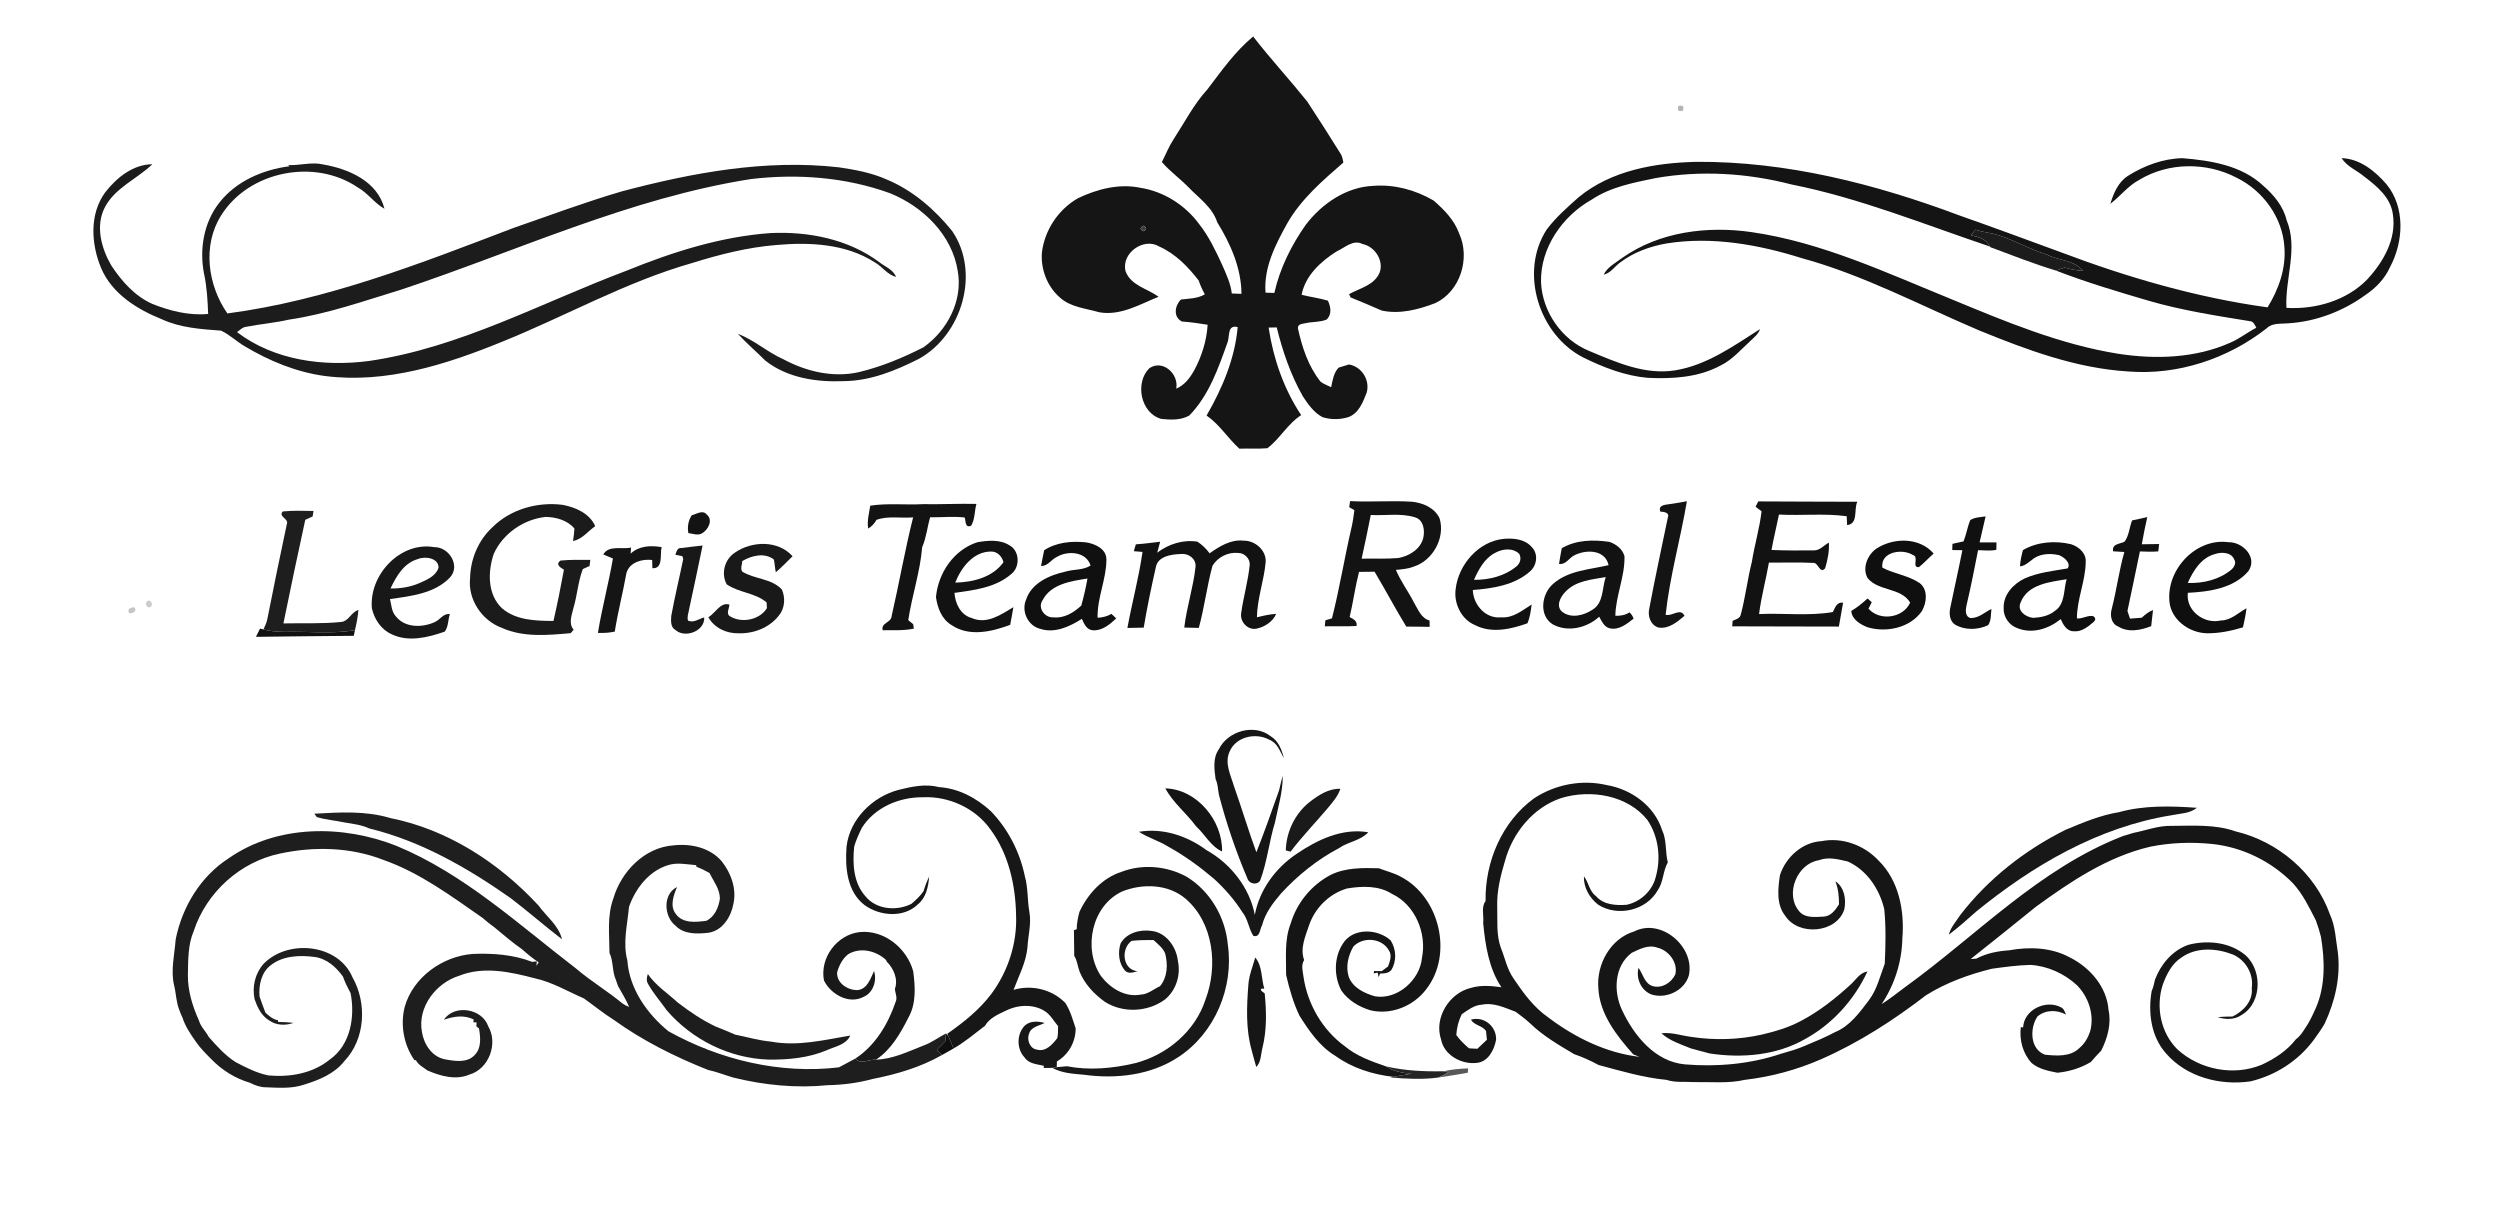 <?xml version="1.0" encoding="UTF-8" ?>
<!DOCTYPE svg PUBLIC "-//W3C//DTD SVG 1.1//EN" "http://www.w3.org/Graphics/SVG/1.1/DTD/svg11.dtd">
<svg width="921pt" height="446pt" viewBox="0 0 921 446" version="1.1" xmlns="http://www.w3.org/2000/svg">
<g id="#ffffffff">
</g>
<g id="#151515ff">
<path fill="#151515" opacity="1.00" d=" M 444.85 32.87 C 450.05 26.05 455.00 18.95 461.66 13.45 C 468.01 21.64 475.07 29.28 481.56 37.37 C 485.68 43.65 489.73 49.98 493.70 56.36 C 494.46 57.38 494.67 58.65 494.89 59.88 C 487.24 66.54 479.33 73.33 474.24 82.25 C 469.89 90.08 465.51 98.56 466.22 107.81 C 467.30 107.85 468.38 107.88 469.47 107.92 C 471.48 98.89 475.72 90.38 481.03 82.83 C 486.97 75.02 495.99 68.84 506.04 68.46 C 513.76 67.88 521.52 70.00 528.16 73.89 C 532.05 77.28 535.78 81.08 537.56 86.04 C 541.73 95.14 537.99 107.34 528.75 111.67 C 522.54 114.06 515.69 115.83 509.06 114.42 C 505.25 112.71 501.38 111.15 497.54 109.56 C 497.41 109.26 497.14 108.66 497.01 108.35 C 500.99 106.15 506.27 105.09 508.23 100.48 C 509.92 96.05 506.50 90.79 501.95 89.90 C 498.46 88.09 495.48 91.27 492.46 92.59 C 486.59 96.29 480.88 101.51 479.51 108.60 C 482.71 109.42 486.02 109.80 489.19 110.76 C 490.26 113.01 490.75 115.86 488.71 117.73 C 486.28 118.75 483.52 118.47 480.98 119.06 C 479.85 119.33 478.07 119.28 478.14 120.92 C 479.69 127.93 481.95 134.92 486.50 140.62 C 487.67 141.53 489.09 141.96 490.40 142.65 C 490.93 140.12 491.29 137.40 493.14 135.44 C 494.41 135.06 495.68 134.67 496.95 134.27 C 501.71 135.09 504.77 140.06 503.49 144.65 C 502.10 148.15 500.60 152.28 496.72 153.67 C 493.67 154.63 490.24 154.65 487.19 153.67 C 484.04 151.99 481.91 148.97 480.00 146.05 C 475.50 138.13 472.52 129.44 470.35 120.62 C 469.60 120.64 468.10 120.67 467.36 120.68 C 469.08 132.10 472.93 143.28 479.36 152.93 C 474.36 156.13 471.54 161.62 466.90 165.13 C 463.47 165.42 460.01 165.16 456.58 165.29 C 452.32 161.44 449.30 156.38 444.50 153.09 C 450.28 143.08 454.95 132.11 455.96 120.50 C 452.18 119.57 453.03 123.59 452.32 125.86 C 448.89 135.49 445.43 145.59 438.15 153.07 C 435.06 154.85 431.22 154.70 427.79 154.32 C 420.19 152.21 418.02 141.01 423.40 135.67 C 428.38 132.24 434.37 137.82 433.32 143.17 C 436.41 141.91 438.46 139.12 440.02 136.29 C 442.76 131.15 444.54 125.46 444.89 119.64 C 441.74 119.16 438.60 118.63 435.43 118.45 C 432.13 116.79 432.77 112.60 435.06 110.34 C 438.03 109.99 441.21 110.01 443.86 108.43 C 442.96 106.79 442.18 105.10 441.59 103.33 C 437.65 98.24 433.05 93.49 427.07 90.82 C 421.35 87.30 412.94 93.30 414.67 99.96 C 416.65 105.24 422.72 106.29 426.82 109.33 C 419.82 112.13 412.82 116.42 404.97 115.04 C 400.00 113.58 394.32 113.22 390.36 109.51 C 385.71 105.44 383.33 99.02 383.85 92.90 C 384.90 84.66 389.94 77.12 397.15 73.01 C 404.18 69.66 412.23 67.56 420.00 69.16 C 428.60 70.48 436.52 75.46 441.68 82.44 C 445.33 87.04 447.86 92.39 450.30 97.69 C 451.76 101.06 453.38 104.43 453.79 108.12 C 454.68 108.15 456.47 108.22 457.36 108.25 C 457.28 98.73 453.34 89.85 448.43 81.89 C 446.66 76.36 441.73 73.05 437.90 69.04 C 434.72 65.81 431.02 63.13 428.03 59.71 C 429.46 56.92 430.61 53.96 432.34 51.32 C 436.40 45.10 439.80 38.39 444.85 32.87 M 421.21 83.15 C 419.90 83.86 419.90 84.54 421.22 85.18 C 422.52 84.47 422.52 83.79 421.21 83.15 Z" />
<path fill="#151515" opacity="1.00" d=" M 222.25 204.27 C 224.22 200.70 229.16 202.51 232.48 201.71 C 232.44 202.28 232.36 203.41 232.32 203.97 C 235.41 201.04 239.75 200.88 243.75 201.56 C 243.05 204.10 244.47 209.63 240.34 209.32 C 240.32 208.56 240.28 207.06 240.26 206.30 C 236.57 205.86 231.98 207.09 230.79 211.06 C 229.49 218.29 227.64 225.42 226.48 232.68 C 224.44 233.14 222.35 233.22 220.27 233.18 C 221.76 223.98 224.22 214.95 225.80 205.76 C 224.61 205.27 223.43 204.77 222.25 204.27 Z" />
<path fill="#151515" opacity="1.00" d=" M 490.18 322.33 C 495.71 319.58 501.98 319.72 507.98 319.87 C 510.65 320.92 513.50 321.56 516.02 322.97 C 530.38 330.37 535.45 351.62 525.42 364.44 C 520.80 370.62 512.47 374.03 504.88 372.20 C 500.72 370.95 496.69 368.57 494.18 364.97 C 491.37 359.72 491.39 352.81 494.64 347.75 C 498.27 341.70 507.50 342.05 512.32 346.44 C 514.41 349.74 514.62 354.13 512.48 357.46 C 511.41 358.57 509.83 358.67 508.40 358.65 C 508.28 358.99 508.05 359.67 507.93 360.01 C 507.83 359.58 507.63 358.72 507.53 358.29 L 506.10 358.60 C 506.13 358.38 506.18 357.94 506.21 357.72 C 506.91 357.73 508.32 357.75 509.03 357.76 C 509.61 357.34 510.77 356.48 511.36 356.05 C 512.01 354.17 512.92 351.98 511.67 350.12 C 509.09 345.53 502.19 344.97 498.59 348.69 C 496.67 352.03 495.69 356.08 496.87 359.85 C 498.40 363.93 502.68 365.96 506.62 367.06 C 514.90 368.38 523.13 360.93 523.85 352.89 C 525.69 343.89 521.39 333.32 512.78 329.29 C 507.91 326.18 501.82 326.42 496.35 327.29 C 489.73 329.17 484.41 334.48 482.22 340.97 C 480.87 345.01 478.87 349.44 480.45 353.68 C 479.18 355.65 480.00 357.98 480.25 360.11 C 481.78 370.09 487.24 379.49 495.44 385.44 C 499.82 389.11 505.24 390.99 510.54 392.84 C 513.40 394.69 516.74 395.38 520.11 395.50 C 517.84 395.88 515.57 396.32 513.30 396.71 C 505.70 395.83 498.18 393.50 491.93 388.97 C 486.16 385.52 482.27 379.78 478.74 374.21 C 476.45 369.45 475.00 364.30 473.81 359.17 C 473.86 352.84 473.11 346.29 475.48 340.25 C 477.74 332.61 483.14 326.04 490.18 322.33 Z" />
</g>
<g id="#b5b5b5ff">
<path fill="#b5b5b5" opacity="1.00" d=" M 618.33 39.05 C 619.97 38.62 620.52 39.20 619.97 40.80 C 618.32 41.22 617.77 40.64 618.33 39.05 Z" />
</g>
<g id="#141414ff">
<path fill="#141414" opacity="1.00" d=" M 862.65 58.26 C 869.33 58.45 874.96 62.99 879.14 67.83 C 886.19 76.36 885.48 89.06 880.48 98.41 C 878.61 102.59 875.38 105.99 871.62 108.53 C 863.31 114.62 853.31 118.47 843.00 119.11 C 840.30 119.38 837.21 118.85 835.07 120.92 C 820.72 132.19 802.23 138.33 783.95 136.84 C 764.89 135.68 746.79 128.93 729.27 121.79 C 707.59 112.60 686.64 101.35 663.83 95.12 C 647.85 90.10 630.77 87.02 614.06 89.67 C 607.88 90.73 601.76 92.95 596.75 96.78 C 594.76 98.25 593.34 100.64 590.78 101.18 C 592.23 98.30 595.27 96.81 597.74 94.93 C 611.41 85.35 628.98 83.17 645.21 85.50 C 671.03 89.22 694.85 100.45 718.80 110.18 C 738.77 118.45 758.97 126.92 780.44 130.34 C 794.16 132.44 808.72 131.98 821.57 126.27 C 825.00 124.82 827.91 122.44 831.22 120.75 C 830.67 119.69 830.21 118.37 828.80 118.31 C 816.44 116.31 804.02 114.38 791.96 110.91 C 780.35 107.51 768.73 104.06 757.45 99.69 C 758.51 99.32 759.57 98.95 760.63 98.56 C 762.86 99.23 765.14 99.69 767.47 99.79 C 764.08 95.77 758.39 96.03 753.98 93.75 C 747.05 91.65 740.86 87.67 733.79 85.98 C 731.75 85.63 729.72 85.28 727.77 84.60 C 727.19 85.30 726.64 86.00 726.09 86.70 C 728.79 87.25 731.77 87.98 733.00 90.79 C 708.84 82.66 685.06 72.95 659.96 67.95 C 643.68 63.73 626.51 62.70 609.92 65.61 C 601.86 67.29 593.44 68.83 586.48 73.48 C 575.65 79.50 567.40 91.31 567.71 103.97 C 568.19 114.85 575.34 125.18 585.46 129.29 C 595.43 133.46 606.05 138.22 617.12 136.43 C 628.82 134.54 638.62 127.45 648.39 121.25 C 647.80 123.07 646.22 124.27 644.90 125.55 C 641.37 128.74 638.23 132.52 633.88 134.64 C 625.70 139.08 616.12 139.63 607.01 139.19 C 598.67 138.47 590.76 135.38 583.31 131.72 C 566.93 123.39 559.63 100.31 569.78 84.59 C 573.15 80.09 577.43 76.34 581.62 72.62 C 593.72 62.71 609.78 59.98 624.98 59.62 C 658.26 59.41 690.97 67.79 721.94 79.40 C 734.40 83.78 746.78 88.36 759.18 92.91 C 783.80 102.21 809.25 109.63 835.37 113.23 C 839.45 106.61 842.18 99.00 841.58 91.12 C 840.94 80.16 833.69 70.21 823.93 65.45 C 812.84 59.66 798.85 59.75 788.09 66.27 C 783.96 68.47 781.11 72.29 777.45 75.09 C 778.63 71.21 780.32 67.14 783.86 64.84 C 789.86 61.02 796.85 58.43 804.00 58.27 C 814.41 59.13 825.74 60.92 833.68 68.33 C 837.61 71.73 841.13 75.91 842.38 81.08 C 846.73 91.49 841.76 102.66 842.32 113.42 C 852.98 114.05 864.37 110.79 872.00 103.03 C 878.00 96.59 882.98 88.00 881.52 78.87 C 880.71 72.75 875.62 68.56 871.00 65.06 C 868.26 62.74 864.63 61.39 862.65 58.26 Z" />
<path fill="#141414" opacity="1.00" d=" M 614.90 185.74 C 617.09 185.43 619.27 185.08 621.45 184.66 C 619.08 198.64 615.14 212.39 613.62 226.49 C 615.99 227.18 619.14 223.77 620.57 226.87 C 617.88 229.13 614.71 231.83 610.94 231.18 C 607.98 230.23 606.90 226.83 607.63 224.03 C 609.70 212.93 612.12 201.90 614.39 190.84 C 615.24 188.78 613.02 188.56 611.65 188.47 C 610.83 186.03 613.40 185.99 614.90 185.74 Z" />
<path fill="#141414" opacity="1.00" d=" M 429.31 290.43 C 440.95 290.76 450.46 302.30 450.21 313.68 C 446.04 311.82 443.89 307.37 440.61 304.38 C 437.06 299.54 432.17 295.78 429.31 290.43 Z" />
</g>
<g id="#1c1c1cff">
<path fill="#1c1c1c" opacity="1.00" d=" M 106.18 60.81 C 110.51 61.02 114.83 59.56 119.13 60.60 C 128.49 62.24 139.09 66.78 141.64 76.91 C 137.92 74.84 135.50 71.10 131.76 69.02 C 115.88 58.24 91.68 63.00 81.47 79.36 C 74.49 90.39 76.52 105.09 83.77 115.47 C 120.33 110.65 154.85 97.07 189.08 84.01 C 202.39 79.39 215.60 74.45 229.12 70.49 C 255.10 63.62 282.17 58.57 309.10 61.65 C 315.11 62.53 321.17 63.67 326.75 66.16 C 336.30 70.17 344.36 77.14 350.80 85.14 C 361.24 100.49 354.40 123.39 338.55 132.19 C 329.96 136.52 320.76 140.30 310.99 140.41 C 300.91 140.85 290.02 139.27 281.92 132.83 C 278.60 129.48 274.98 126.44 271.81 122.96 C 277.85 125.25 282.73 129.76 288.63 132.37 C 297.04 136.88 306.92 139.23 316.38 137.10 C 324.67 135.12 332.62 131.82 340.20 127.95 C 348.98 121.76 354.79 110.74 352.84 99.87 C 350.77 86.53 340.02 76.10 327.90 71.19 C 311.58 65.26 293.84 63.94 276.68 65.96 C 231.83 73.00 190.46 92.53 147.68 106.74 C 134.06 110.88 120.55 115.69 106.41 117.76 C 101.27 118.94 95.99 119.37 90.82 120.37 C 89.39 120.46 88.42 121.60 87.31 122.35 C 101.03 132.80 119.26 135.18 135.97 132.98 C 169.50 128.09 199.53 111.47 230.88 99.70 C 247.83 92.82 265.56 87.15 283.90 85.86 C 297.86 85.21 312.50 88.09 323.89 96.55 C 326.05 98.26 329.04 99.26 330.11 102.02 C 326.94 101.22 325.06 98.25 322.32 96.68 C 311.65 89.78 298.30 89.17 286.01 90.26 C 275.42 91.11 265.07 93.75 254.96 96.90 C 230.52 103.87 208.30 116.50 184.83 125.96 C 164.36 134.31 142.22 141.37 119.86 138.54 C 109.27 137.15 99.23 132.99 90.12 127.55 C 87.12 125.79 84.59 123.27 81.43 121.81 C 74.05 121.26 66.44 120.78 59.61 117.61 C 50.46 113.94 41.27 108.21 37.26 98.77 C 33.57 89.99 32.87 78.92 38.74 70.88 C 42.90 65.51 49.02 60.53 56.13 60.51 C 50.45 65.96 42.40 69.14 38.61 76.40 C 35.07 83.32 37.33 91.49 41.03 97.85 C 44.86 103.64 49.68 109.10 56.16 111.98 C 62.65 114.55 69.64 116.33 76.68 115.65 C 76.50 110.72 76.22 105.78 75.19 100.94 C 73.40 91.94 75.01 82.07 80.74 74.74 C 86.97 66.73 96.80 62.52 106.67 61.24 L 106.18 60.81 Z" />
<path fill="#1c1c1c" opacity="1.00" d=" M 727.77 84.60 C 729.72 85.28 731.75 85.63 733.79 85.98 C 740.86 87.67 747.05 91.65 753.98 93.75 C 758.39 96.03 764.08 95.77 767.47 99.79 C 765.14 99.69 762.86 99.23 760.63 98.56 C 759.57 98.95 758.51 99.32 757.45 99.69 C 749.26 97.20 741.22 94.05 733.19 91.04 L 733.00 90.79 C 731.77 87.98 728.79 87.25 726.09 86.70 C 726.64 86.00 727.19 85.30 727.77 84.60 Z" />
</g>
<g id="#404040ff">
<path fill="#404040" opacity="1.00" d=" M 421.21 83.15 C 422.52 83.79 422.52 84.47 421.22 85.18 C 419.90 84.54 419.90 83.86 421.21 83.15 Z" />
</g>
<g id="#1b1b1bff">
<path fill="#1b1b1b" opacity="1.00" d=" M 181.37 194.28 C 188.05 187.60 197.98 184.81 207.25 185.98 C 212.01 186.87 217.21 189.12 219.28 193.83 C 216.60 195.71 214.46 198.69 211.09 199.31 C 211.35 197.78 211.52 196.25 211.62 194.72 C 209.07 191.67 204.90 190.50 201.06 190.43 C 192.94 191.27 185.27 196.56 181.90 204.04 C 179.68 210.59 179.53 218.99 184.93 224.08 C 190.09 228.56 197.41 228.71 203.89 228.76 C 205.34 222.50 206.60 216.20 207.75 209.88 C 206.45 209.09 204.53 207.94 206.45 206.52 C 210.11 206.14 213.81 206.25 217.48 206.25 C 217.41 206.82 217.26 207.96 217.19 208.53 C 216.37 208.89 215.55 209.26 214.73 209.62 C 212.94 214.22 212.68 219.21 211.28 223.92 C 210.68 226.57 209.32 229.61 211.33 231.99 C 211.06 232.31 210.52 232.95 210.25 233.26 C 201.79 234.00 192.81 234.89 184.84 231.29 C 177.53 228.60 172.31 220.84 173.18 213.01 C 173.31 206.01 176.20 199.04 181.37 194.28 Z" />
</g>
<g id="#131313ff">
<path fill="#131313" opacity="1.00" d=" M 497.05 186.85 C 497.14 186.29 497.30 185.17 497.38 184.61 C 504.91 185.02 512.46 184.37 520.00 184.82 C 524.10 185.18 528.61 187.07 530.37 191.04 C 532.47 198.21 527.83 206.56 520.72 208.77 C 518.66 209.57 516.42 209.75 514.25 209.94 C 516.04 214.22 518.87 217.94 520.96 222.08 C 522.46 224.55 523.54 227.76 526.65 228.60 C 526.66 229.19 526.68 230.35 526.69 230.93 C 523.81 230.86 520.95 230.85 518.08 230.84 C 514.02 224.20 510.39 217.30 506.39 210.62 C 504.47 210.64 502.57 210.67 500.67 210.68 C 499.25 216.18 498.51 221.82 497.21 227.34 C 498.60 228.05 500.11 228.78 499.75 230.62 C 495.86 230.84 491.96 230.63 488.06 230.74 C 488.11 230.18 488.22 229.07 488.27 228.52 C 488.88 228.33 490.09 227.97 490.70 227.79 C 493.53 216.66 495.33 205.29 497.95 194.11 C 498.41 192.08 498.69 190.01 498.95 187.94 C 498.48 187.67 497.53 187.13 497.05 186.85 M 504.99 189.72 C 503.97 195.10 502.77 200.45 501.63 205.81 C 506.12 205.72 510.62 205.96 515.10 205.58 C 519.11 204.89 523.37 202.31 524.35 198.10 C 524.97 195.29 524.41 191.38 521.16 190.54 C 515.94 188.96 510.36 190.02 504.99 189.72 Z" />
<path fill="#131313" opacity="1.00" d=" M 320.60 186.29 C 327.03 185.30 333.56 186.08 340.04 185.73 C 346.60 185.85 353.16 185.48 359.72 185.64 C 358.97 188.26 359.20 191.35 357.76 193.68 C 355.51 194.62 355.82 192.07 355.40 190.65 C 351.17 190.14 346.91 190.64 342.67 190.57 C 341.59 194.21 341.27 198.08 339.73 201.57 C 338.99 210.66 335.97 219.44 334.60 228.47 C 335.05 228.84 335.96 229.57 336.41 229.94 C 336.48 230.35 336.61 231.17 336.67 231.58 C 332.89 232.40 329.01 232.12 325.18 232.18 C 324.47 229.35 328.36 229.45 328.48 226.95 C 331.26 214.86 333.37 202.63 336.39 190.60 C 331.91 191.01 327.19 189.94 322.89 191.52 C 322.15 192.83 321.16 193.96 319.84 194.72 C 319.35 191.88 320.19 189.08 320.60 186.29 Z" />
<path fill="#131313" opacity="1.00" d=" M 254.82 189.83 C 256.56 189.40 258.87 187.73 260.33 189.52 C 262.83 191.54 260.89 195.15 258.66 196.47 C 257.07 197.40 255.26 196.59 253.59 196.39 C 253.17 194.08 253.56 191.82 254.82 189.83 Z" />
</g>
<g id="#121212ff">
<path fill="#121212" opacity="1.00" d=" M 646.75 186.70 C 647.00 186.20 647.49 185.22 647.74 184.72 C 659.90 184.83 672.06 184.77 684.23 184.85 C 682.89 187.65 684.67 193.00 680.48 193.44 C 680.44 192.62 680.36 191.00 680.32 190.18 C 672.06 189.05 663.68 190.03 655.37 189.56 C 654.49 193.92 653.41 198.24 652.62 202.61 C 657.78 202.82 662.95 202.83 668.12 202.76 C 670.40 202.90 671.89 200.86 673.77 199.90 C 673.95 203.11 673.29 206.30 672.38 209.37 C 670.30 211.63 669.97 207.03 667.83 207.37 C 662.45 207.09 657.05 207.32 651.67 207.25 C 650.57 213.60 648.84 219.83 648.04 226.22 C 657.09 225.79 666.26 227.02 675.23 225.48 C 676.06 223.83 676.66 221.68 679.00 222.04 C 678.55 224.98 677.89 227.88 677.44 230.83 C 664.34 230.87 651.24 230.71 638.15 230.74 C 638.19 230.23 638.27 229.21 638.31 228.71 C 639.41 228.20 640.92 227.89 641.28 226.52 C 643.00 220.06 643.78 213.38 645.40 206.90 C 646.39 200.68 648.24 194.61 648.96 188.35 C 648.41 187.94 647.30 187.11 646.75 186.70 Z" />
<path fill="#121212" opacity="1.00" d=" M 344.81 219.95 C 345.63 211.10 351.38 202.54 360.04 199.76 C 363.96 199.09 368.45 198.65 371.96 200.94 C 375.70 203.02 375.84 208.95 372.53 211.50 C 366.80 216.47 358.86 217.43 351.62 218.41 C 351.91 222.38 353.88 226.57 358.02 227.70 C 363.58 230.12 368.78 226.40 373.33 223.69 C 372.99 225.86 372.54 228.01 372.16 230.17 C 365.36 232.77 356.95 234.69 350.49 230.24 C 346.90 228.06 345.35 223.92 344.81 219.95 M 351.91 214.64 C 358.44 214.47 365.67 212.73 369.68 207.12 C 369.11 204.95 367.43 203.11 365.04 203.19 C 358.53 203.21 354.08 209.12 351.91 214.64 Z" />
<path fill="#121212" opacity="1.00" d=" M 445.62 203.85 C 449.27 201.27 453.41 198.66 458.10 199.18 C 462.31 199.09 466.51 202.64 466.28 207.02 C 465.66 213.88 463.18 220.47 463.05 227.39 C 465.39 226.83 467.74 226.29 470.15 226.14 C 468.92 229.02 465.91 230.97 462.94 231.59 C 459.75 232.28 456.78 229.12 457.23 226.01 C 458.05 219.96 459.83 214.04 460.41 207.95 C 460.49 205.72 458.34 203.65 456.12 203.71 C 452.42 203.31 448.57 205.26 446.68 208.43 C 444.62 215.96 443.71 223.77 441.64 231.32 C 439.85 231.26 438.06 231.22 436.28 231.19 C 437.16 223.72 439.58 216.50 440.41 209.02 C 440.87 205.95 437.87 203.75 435.03 204.10 C 431.60 204.21 426.49 204.87 425.80 209.02 C 424.13 216.38 422.59 223.78 421.34 231.22 C 419.34 231.26 417.33 231.31 415.33 231.34 C 417.04 221.98 419.57 212.76 420.90 203.33 C 420.10 203.26 418.50 203.12 417.70 203.06 C 417.89 202.42 418.26 201.16 418.44 200.53 C 421.44 200.34 424.42 199.93 427.40 199.57 C 427.04 200.91 426.69 202.26 426.32 203.61 C 430.50 200.42 435.87 198.71 441.12 199.55 C 442.87 200.70 444.39 202.15 445.62 203.85 Z" />
<path fill="#121212" opacity="1.00" d=" M 575.35 201.98 C 580.63 198.85 587.01 198.76 592.92 199.63 C 595.38 200.46 597.78 202.29 598.46 204.92 C 598.65 212.38 595.25 219.40 595.09 226.83 C 596.93 226.93 598.73 226.63 600.31 225.59 C 601.02 226.23 601.52 227.00 601.81 227.91 C 599.35 229.85 596.38 232.26 593.03 231.47 C 590.95 231.00 590.09 228.84 589.14 227.20 C 584.63 231.35 577.49 233.06 571.97 229.97 C 566.82 226.71 567.93 218.77 572.11 215.15 C 577.70 210.12 585.65 209.85 592.61 208.20 C 591.27 202.25 583.91 202.35 579.59 204.79 C 577.89 205.88 576.67 208.11 574.35 207.74 C 574.63 205.81 574.99 203.89 575.35 201.98 M 576.85 217.85 C 574.93 219.72 572.95 223.33 575.59 225.45 C 578.87 227.92 583.47 226.74 586.63 224.64 C 590.82 222.16 590.16 216.64 591.55 212.59 C 586.45 213.50 580.68 213.91 576.85 217.85 Z" />
</g>
<g id="#1e1e1eff">
<path fill="#1e1e1e" opacity="1.00" d=" M 104.16 188.42 C 107.92 188.04 111.72 188.18 115.49 188.24 C 115.41 188.75 115.26 189.75 115.18 190.26 C 114.27 190.67 113.37 191.08 112.46 191.50 C 109.67 204.19 107.03 216.92 104.41 229.66 C 111.42 229.51 118.47 229.85 125.45 229.15 C 128.47 229.03 129.31 225.47 132.03 224.73 C 131.85 227.24 131.34 229.70 130.77 232.15 C 124.58 233.21 118.29 232.98 112.04 232.80 C 107.04 232.61 101.94 233.22 97.05 231.88 C 97.57 230.66 98.22 229.48 98.46 228.17 C 100.76 216.44 103.20 204.74 105.67 193.06 C 106.54 191.10 102.41 190.39 104.16 188.42 Z" />
<path fill="#1e1e1e" opacity="1.00" d=" M 84.25 316.19 C 102.14 303.71 126.37 303.79 146.12 311.64 C 171.03 321.96 191.06 340.59 212.20 356.79 C 217.62 361.44 223.81 365.09 229.29 369.66 C 230.06 370.20 230.88 370.63 231.77 370.96 C 230.67 368.25 229.06 365.80 227.67 363.23 C 227.49 362.70 227.12 361.65 226.94 361.12 C 225.45 357.90 226.04 354.12 224.53 351.05 C 224.52 344.35 223.59 337.40 225.97 330.96 C 228.83 321.14 237.38 312.25 247.95 311.45 C 254.35 310.68 261.45 312.19 265.83 317.23 C 269.31 321.61 271.45 327.43 270.18 333.03 C 269.31 337.75 266.20 342.78 261.12 343.61 C 256.94 344.08 251.99 344.32 248.83 341.00 C 244.53 337.60 244.12 329.38 249.42 326.79 C 248.14 329.87 246.64 333.81 249.02 336.76 C 251.59 340.30 256.44 339.71 260.22 339.22 C 263.31 337.71 264.76 334.25 265.21 331.03 C 265.20 327.50 262.85 324.63 261.36 321.60 C 259.81 320.71 258.20 319.93 256.54 319.27 L 256.46 318.72 C 252.94 318.43 249.29 317.61 245.85 318.80 C 238.90 321.06 234.06 327.42 231.72 334.10 C 231.15 340.66 229.36 347.30 231.12 353.85 C 231.86 364.25 238.38 373.52 246.29 379.94 C 265.26 390.46 287.37 395.79 309.06 393.21 C 311.08 392.14 313.08 391.03 315.10 389.98 C 317.04 392.38 320.18 390.19 322.72 390.37 C 328.87 390.20 334.57 387.39 340.21 385.18 C 343.17 384.13 345.70 382.20 348.46 380.74 C 348.41 381.45 348.30 382.89 348.25 383.60 C 347.21 384.64 346.17 385.68 345.14 386.73 C 345.60 387.22 346.52 388.20 346.98 388.70 C 339.08 393.20 330.27 395.77 321.40 397.51 C 316.05 398.96 310.53 399.68 304.99 399.78 C 293.28 400.95 281.41 399.78 270.01 396.94 C 266.95 396.03 263.98 394.83 260.85 394.17 C 248.67 389.33 236.83 383.43 226.18 375.76 C 222.33 373.34 218.81 370.45 215.11 367.82 C 209.13 365.23 203.46 361.80 197.02 360.41 C 188.02 358.04 178.07 355.86 169.10 359.49 C 160.65 362.11 153.77 371.00 155.43 380.07 C 156.09 384.62 159.09 389.29 163.86 390.24 C 167.48 390.90 172.14 391.72 174.91 388.63 C 177.43 386.08 177.01 382.11 176.46 378.88 L 175.49 378.12 C 175.51 377.76 175.55 377.03 175.58 376.67 L 174.40 376.60 L 174.48 375.56 C 170.92 373.81 167.12 374.42 163.51 375.68 C 167.42 369.84 177.62 371.54 179.84 378.04 C 183.60 384.38 180.13 393.79 172.98 395.86 C 167.87 398.04 162.28 396.43 157.43 394.34 C 155.95 393.18 154.12 392.33 153.23 390.58 L 152.68 390.56 C 148.74 384.95 147.42 377.61 149.08 370.97 C 152.16 360.02 162.99 352.30 174.10 351.43 C 181.47 351.12 189.10 351.65 196.02 354.35 C 196.46 354.30 197.34 354.20 197.78 354.15 C 197.74 354.56 197.64 355.37 197.60 355.78 C 197.81 355.46 198.24 354.83 198.45 354.51 C 196.27 353.11 194.28 351.46 192.36 349.73 C 188.80 347.29 185.56 344.43 182.23 341.70 C 180.69 340.60 179.22 339.41 177.80 338.17 C 166.22 330.12 154.70 321.51 141.24 316.79 C 129.20 312.07 115.68 311.75 103.12 314.46 C 88.45 317.52 76.05 328.76 71.38 342.97 C 69.21 348.03 69.34 353.60 69.22 359.00 C 69.13 364.87 70.87 370.60 73.27 375.91 C 73.93 378.24 75.80 379.90 76.90 382.00 C 79.92 385.42 82.92 388.81 86.81 391.29 C 90.68 393.31 94.58 395.33 98.90 396.19 C 106.78 396.91 115.22 395.47 121.48 390.34 C 129.18 384.96 130.86 374.50 129.15 365.83 C 128.08 363.87 127.08 361.86 126.34 359.75 C 123.80 356.24 120.32 353.12 115.87 352.54 C 110.41 351.83 104.21 352.05 99.71 355.62 C 96.23 358.26 95.26 363.00 95.62 367.14 C 96.31 369.13 97.03 371.11 97.79 373.08 C 99.15 374.28 100.52 375.55 102.39 375.85 L 102.48 376.48 C 104.37 376.52 106.27 376.60 108.15 376.82 C 105.17 377.89 101.71 377.80 99.09 375.87 C 96.25 374.15 94.86 371.13 93.79 368.13 C 92.83 363.50 93.96 358.61 97.12 355.06 C 106.08 345.85 124.65 347.67 129.86 360.04 C 135.26 369.55 134.61 382.78 126.87 390.91 C 123.21 395.61 117.48 397.89 111.96 399.60 C 107.46 401.13 102.62 400.73 97.96 400.56 C 95.89 400.56 93.93 399.83 92.11 398.91 C 86.66 397.30 81.76 394.25 77.82 390.17 C 75.83 388.17 73.82 386.17 72.21 383.84 C 70.24 381.05 68.28 378.20 67.23 374.91 C 66.77 373.95 66.36 372.98 66.02 371.98 C 64.86 369.09 64.90 365.93 64.12 362.95 C 62.84 357.36 64.30 351.68 64.72 346.08 C 67.08 334.13 73.90 322.85 84.25 316.19 Z" />
</g>
<g id="#101010ff">
<path fill="#101010" opacity="1.00" d=" M 725.81 191.63 C 727.48 190.53 729.58 190.54 731.50 190.24 C 730.78 193.44 730.04 196.63 729.28 199.82 C 731.34 199.82 733.42 199.82 735.50 199.81 C 735.50 200.72 735.49 201.63 735.46 202.54 C 733.25 203.07 730.95 202.69 728.72 202.69 C 727.40 209.43 726.08 216.18 724.50 222.86 C 724.14 224.50 723.76 227.01 725.86 227.66 C 728.88 227.85 731.09 225.56 733.64 224.34 C 733.40 226.33 733.61 228.59 732.43 230.32 C 728.58 232.12 723.74 232.26 720.05 229.99 C 718.28 228.61 718.04 226.20 718.43 224.15 C 719.89 216.99 721.53 209.86 722.94 202.69 C 722.00 202.68 720.13 202.65 719.20 202.64 C 719.22 202.07 719.27 200.92 719.29 200.35 C 720.63 200.04 721.99 199.74 723.36 199.45 C 724.40 196.91 724.80 194.17 725.81 191.63 Z" />
<path fill="#101010" opacity="1.00" d=" M 384.67 202.71 C 389.18 199.75 394.83 199.27 400.07 199.80 C 403.39 200.31 407.58 202.15 407.60 206.08 C 407.62 213.34 404.15 220.29 404.36 227.58 C 406.15 227.48 407.90 227.11 409.43 226.13 C 410.02 226.68 410.62 227.23 411.22 227.80 C 408.89 230.02 406.03 232.44 402.60 232.20 C 400.28 232.01 399.38 229.80 398.56 227.98 C 394.06 230.85 388.52 233.44 383.13 231.64 C 378.63 230.50 376.17 225.10 378.01 220.91 C 380.01 214.78 386.61 211.90 392.44 210.60 C 395.50 209.65 399.01 210.13 401.77 208.34 C 400.13 203.12 393.28 202.76 389.22 205.23 C 387.24 206.20 385.96 208.58 383.54 208.51 C 383.85 206.57 384.29 204.64 384.67 202.71 M 384.11 221.08 C 382.11 223.88 384.86 227.62 388.02 227.43 C 392.02 227.88 395.53 225.69 398.34 223.11 C 399.26 219.82 400.03 216.49 400.62 213.13 C 394.63 214.09 387.24 215.09 384.11 221.08 Z" />
</g>
<g id="#111111ff">
<path fill="#111111" opacity="1.00" d=" M 785.46 191.72 C 787.33 191.35 789.19 190.91 791.06 190.49 C 790.33 193.82 789.60 197.15 789.04 200.51 C 791.16 200.48 793.29 200.45 795.43 200.42 C 795.35 201.10 795.19 202.45 795.11 203.13 C 792.85 203.33 790.59 203.23 788.34 203.15 C 786.78 210.46 785.35 217.79 783.75 225.09 C 783.99 225.79 784.46 227.20 784.69 227.90 C 786.13 227.80 787.57 227.70 789.02 227.57 C 790.26 226.43 791.55 225.32 793.17 224.74 C 792.98 226.72 792.71 228.70 792.50 230.68 C 788.63 232.19 784.05 233.14 780.30 230.78 C 777.77 229.81 777.27 226.67 777.96 224.33 C 779.76 217.39 780.64 210.24 782.61 203.35 C 781.22 203.26 779.84 203.18 778.47 203.10 C 778.00 200.26 780.88 200.48 782.68 199.56 C 784.36 197.31 784.45 194.29 785.46 191.72 Z" />
<path fill="#111111" opacity="1.00" d=" M 536.27 216.94 C 537.35 207.92 544.74 199.39 554.03 198.51 C 557.68 198.20 561.85 198.62 564.36 201.61 C 566.80 204.12 566.20 208.39 563.60 210.56 C 557.88 215.59 549.91 216.79 542.58 217.36 C 542.78 222.81 547.29 228.05 553.04 227.42 C 557.43 227.78 560.79 224.85 564.26 222.71 C 563.95 225.05 563.65 227.44 562.71 229.62 C 556.63 231.80 549.51 233.43 543.45 230.31 C 538.33 228.21 535.51 222.28 536.27 216.94 M 550.68 203.74 C 546.84 205.77 544.72 209.81 543.01 213.61 C 548.58 213.67 554.37 212.23 558.73 208.61 C 560.07 207.49 560.57 205.58 559.67 204.02 C 557.22 201.68 553.40 202.18 550.68 203.74 Z" />
<path fill="#111111" opacity="1.00" d=" M 94.29 234.61 C 94.67 233.85 95.42 232.34 95.80 231.58 L 97.05 231.88 C 101.94 233.22 107.04 232.61 112.04 232.80 C 118.29 232.98 124.58 233.21 130.77 232.15 C 130.66 232.67 130.44 233.71 130.33 234.23 C 118.31 234.34 106.30 234.44 94.29 234.61 Z" />
</g>
<g id="#0f0f0fff">
<path fill="#0f0f0f" opacity="1.00" d=" M 691.16 202.18 C 697.50 197.98 707.11 197.85 712.35 203.93 C 710.51 205.55 708.86 207.39 706.95 208.92 C 704.06 209.20 707.18 205.07 704.67 204.44 C 700.81 201.99 692.68 203.25 693.46 209.12 C 697.86 211.44 703.04 211.98 707.21 214.81 C 710.37 217.26 709.81 222.03 708.02 225.14 C 703.66 231.35 694.94 233.16 687.96 231.07 C 685.33 230.03 682.22 228.19 682.01 225.07 C 684.19 223.79 686.15 222.19 688.01 220.47 C 688.51 220.93 689.03 221.40 689.55 221.87 C 689.26 222.46 688.66 223.65 688.36 224.24 C 692.48 228.92 701.14 227.73 703.70 222.00 C 700.33 216.37 691.98 217.88 688.01 212.94 C 685.97 209.28 687.96 204.49 691.16 202.18 Z" />
<path fill="#0f0f0f" opacity="1.00" d=" M 745.26 202.65 C 750.56 199.57 757.07 199.10 762.97 200.49 C 765.78 201.36 768.61 203.81 768.38 207.02 C 768.29 214.06 765.15 220.75 765.13 227.82 C 767.20 228.07 769.12 226.55 771.12 226.98 C 773.18 228.40 770.52 229.57 769.67 230.48 C 768.01 231.68 766.12 232.78 764.00 232.55 C 761.43 232.65 760.05 230.09 759.17 228.09 C 754.81 231.61 748.77 233.63 743.34 231.46 C 740.20 230.44 737.97 227.28 738.15 223.97 C 737.99 219.05 741.78 215.01 746.00 213.05 C 750.97 210.88 756.42 210.31 761.72 209.41 C 763.11 207.44 760.34 205.24 758.61 204.54 C 755.26 203.73 751.22 203.91 748.51 206.30 C 747.16 207.25 745.90 208.51 744.16 208.64 C 744.28 206.60 744.71 204.61 745.26 202.65 M 744.39 221.97 C 742.98 225.09 746.27 227.30 748.96 227.62 C 751.78 227.49 754.77 226.91 757.01 225.06 C 760.87 222.51 760.17 217.33 761.34 213.39 C 755.16 214.41 746.99 215.19 744.39 221.97 Z" />
<path fill="#0f0f0f" opacity="1.00" d=" M 799.43 223.02 C 797.17 210.86 808.46 198.02 821.00 199.75 C 826.22 199.63 831.84 205.37 828.28 210.44 C 822.90 216.73 813.83 218.02 806.00 218.39 C 805.19 224.96 811.96 230.04 818.14 228.59 C 821.89 228.56 824.52 225.76 827.61 224.09 C 827.33 226.45 826.83 228.78 826.31 231.11 C 822.02 232.41 817.56 233.35 813.06 233.30 C 807.00 233.17 800.85 229.09 799.43 223.02 M 805.97 214.75 C 811.63 214.98 817.56 213.56 821.98 209.90 C 823.06 209.00 823.94 207.41 823.07 206.07 C 821.94 203.36 818.28 203.29 815.90 204.14 C 810.87 205.52 807.98 210.29 805.97 214.75 Z" />
<path fill="#0f0f0f" opacity="1.00" d=" M 348.46 380.74 L 349.30 381.61 C 350.01 383.13 350.64 384.70 351.28 386.27 C 349.86 387.10 348.41 387.89 346.98 388.70 C 346.52 388.20 345.60 387.22 345.14 386.73 C 346.17 385.68 347.21 384.64 348.25 383.60 C 348.30 382.89 348.41 381.45 348.46 380.74 Z" />
</g>
<g id="#181818ff">
<path fill="#181818" opacity="1.00" d=" M 251.04 201.89 C 253.62 201.50 256.23 201.30 258.83 200.97 C 257.16 208.83 255.60 216.71 253.85 224.54 C 253.67 225.87 253.01 227.28 253.47 228.61 C 255.45 229.63 257.54 227.93 259.43 227.46 C 259.75 232.43 252.45 235.29 248.84 232.09 C 247.00 231.08 247.18 228.76 247.28 226.98 C 248.55 219.94 250.27 212.97 251.70 205.96 L 251.40 204.90 C 250.75 204.77 249.47 204.50 248.82 204.37 C 249.20 203.28 249.49 201.71 251.04 201.89 Z" />
<path fill="#181818" opacity="1.00" d=" M 137.00 224.10 C 135.90 211.87 147.41 199.38 160.02 201.57 C 165.41 201.49 169.75 208.42 165.78 212.73 C 160.13 218.68 151.38 219.59 143.68 220.70 C 144.21 222.88 144.24 225.40 145.89 227.13 C 149.24 231.35 155.61 231.26 160.13 229.19 C 162.12 228.38 163.34 225.83 165.73 226.25 C 165.02 228.33 165.23 230.91 163.84 232.69 C 157.68 234.84 150.54 236.64 144.33 233.68 C 140.46 231.98 137.89 228.14 137.00 224.10 M 143.86 216.81 C 147.60 216.85 151.34 216.25 154.77 214.70 C 157.43 213.51 160.59 212.18 161.56 209.15 C 161.61 205.56 156.63 204.83 154.00 205.94 C 148.82 207.38 145.99 212.27 143.86 216.81 Z" />
<path fill="#181818" opacity="1.00" d=" M 780.60 299.21 C 789.94 296.62 799.75 296.92 809.33 297.59 C 806.73 299.75 803.20 299.65 800.06 300.33 C 773.07 304.64 748.81 318.84 727.90 335.93 C 724.66 338.81 721.42 341.73 717.94 344.32 C 718.66 341.57 720.64 339.45 722.15 337.11 C 732.38 323.80 745.92 313.20 760.88 305.73 C 767.28 303.07 773.71 300.33 780.60 299.21 Z" />
<path fill="#181818" opacity="1.00" d=" M 413.16 321.18 C 420.90 318.21 429.87 319.01 437.11 322.97 C 445.85 328.25 451.46 337.98 452.34 348.10 C 454.60 363.80 447.49 380.69 434.11 389.42 C 423.98 396.13 411.19 397.57 399.36 395.94 C 395.39 395.58 391.24 395.38 387.68 393.41 C 388.09 393.35 388.90 393.22 389.31 393.15 C 390.24 393.06 392.10 392.89 393.02 392.80 C 401.27 394.41 409.90 393.62 418.04 391.70 C 429.86 388.71 440.36 379.93 444.13 368.16 C 448.76 355.91 447.12 340.07 436.83 331.14 C 430.42 325.64 420.94 325.39 413.38 328.42 C 402.17 333.67 398.92 349.42 405.50 359.44 C 408.83 363.92 414.36 367.50 420.16 366.42 C 422.88 366.33 424.98 364.40 427.35 363.31 C 430.15 359.99 430.29 355.23 429.23 351.21 C 428.38 349.15 426.53 347.79 424.97 346.31 C 422.26 346.31 419.55 346.29 416.86 346.63 C 412.84 349.55 413.52 357.27 419.05 357.80 C 417.56 358.23 415.71 358.88 414.45 357.58 C 412.11 354.89 411.78 350.93 412.80 347.63 C 414.94 343.70 420.00 342.31 424.19 342.95 C 429.60 343.51 433.35 348.81 433.92 353.92 C 435.06 359.09 433.34 364.74 429.25 368.16 C 422.92 372.86 413.79 373.33 407.09 369.11 C 403.11 366.26 399.62 362.60 397.75 358.02 C 396.98 356.09 396.90 353.90 395.75 352.14 C 395.64 348.99 395.74 345.83 395.64 342.68 C 395.89 342.60 396.40 342.43 396.65 342.34 C 396.68 340.15 397.11 338.02 397.67 335.92 C 400.75 329.33 406.08 323.45 413.16 321.18 Z" />
</g>
<g id="#191919ff">
<path fill="#191919" opacity="1.00" d=" M 270.64 203.65 C 276.90 199.25 286.59 198.92 291.99 204.91 C 289.97 206.91 287.99 208.96 285.82 210.82 C 285.43 209.26 285.46 207.63 285.07 206.09 C 281.58 203.46 276.93 204.68 273.47 206.68 C 273.43 207.95 272.65 209.41 273.45 210.59 C 278.00 213.41 284.26 213.07 288.04 217.18 C 289.42 220.21 289.13 224.19 286.92 226.79 C 283.43 231.29 277.55 233.52 271.94 233.30 C 267.56 233.39 263.13 231.29 260.96 227.39 C 263.51 225.93 265.43 221.67 268.72 222.73 C 268.70 224.06 267.36 226.14 268.91 227.03 C 273.20 229.71 279.88 228.39 282.54 224.03 C 282.51 223.50 282.44 222.46 282.41 221.93 C 278.24 218.35 272.21 218.39 267.70 215.26 C 265.57 211.28 266.92 206.16 270.64 203.65 Z" />
<path fill="#191919" opacity="1.00" d=" M 303.54 361.18 C 301.96 352.79 308.42 344.18 316.92 343.36 C 325.86 342.57 334.16 349.43 336.43 357.84 C 337.17 363.48 337.59 369.69 334.68 374.84 C 331.76 380.64 328.26 386.77 322.72 390.37 C 320.18 390.19 317.04 392.38 315.10 389.98 C 322.45 385.20 327.20 377.21 329.96 369.06 C 330.71 367.46 329.75 365.88 329.69 364.29 C 330.96 360.71 329.18 356.72 326.61 354.17 L 326.47 353.71 C 322.80 350.22 316.86 348.81 312.39 351.59 C 310.37 353.23 309.11 355.68 308.41 358.14 C 308.09 362.18 312.33 364.85 315.96 364.75 C 319.55 364.36 320.67 360.50 322.00 357.75 C 323.13 361.21 321.71 365.73 318.18 367.22 C 312.77 370.14 306.02 366.31 303.54 361.18 Z" />
</g>
<g id="#fdfdfdff">
</g>
<g id="#fefefeff">
</g>
<g id="#ccccccff">
<path fill="#cccccc" opacity="1.00" d=" M 54.20 221.52 C 55.40 220.54 56.63 222.70 55.54 223.52 C 54.33 224.52 53.14 222.34 54.20 221.52 Z" />
</g>
<g id="#c5c5c5ff">
<path fill="#c5c5c5" opacity="1.00" d=" M 48.35 223.95 C 50.07 222.96 50.52 225.49 48.79 225.73 C 47.12 226.70 46.69 224.21 48.35 223.95 Z" />
</g>
<g id="#161616ff">
<path fill="#161616" opacity="1.00" d=" M 449.03 276.01 C 452.30 269.32 462.03 266.49 468.05 271.18 C 470.93 272.89 472.23 276.20 472.96 279.31 C 471.55 276.80 470.56 273.63 467.61 272.52 C 462.61 269.76 455.26 271.40 452.98 276.91 C 451.02 281.14 453.41 285.56 454.60 289.65 C 457.47 297.72 459.88 305.94 462.85 313.98 C 465.82 306.43 468.55 298.74 471.22 291.13 C 471.64 289.33 472.07 287.53 472.55 285.76 C 472.64 291.62 470.85 297.27 469.70 302.97 C 467.54 310.01 466.85 317.45 464.25 324.36 C 463.10 326.26 460.13 325.63 459.53 323.59 C 455.28 313.62 451.80 303.33 449.06 292.85 C 448.66 290.91 448.72 288.87 447.83 287.06 C 447.34 283.38 446.74 279.26 449.03 276.01 Z" />
<path fill="#161616" opacity="1.00" d=" M 565.18 294.08 C 573.02 288.93 582.90 287.07 592.04 289.25 C 600.99 290.78 609.47 296.89 612.29 305.75 C 614.10 309.50 613.42 313.76 614.42 317.70 C 612.60 320.89 612.86 324.85 610.74 327.93 C 606.56 335.43 595.97 337.87 588.80 333.31 C 585.59 330.85 583.35 326.94 583.51 322.83 C 585.29 325.06 585.47 328.34 587.95 330.11 C 590.74 333.38 595.27 333.59 599.26 333.32 C 604.46 332.20 608.82 328.08 610.03 322.88 C 611.95 315.91 610.98 308.11 606.90 302.08 C 599.54 292.85 585.96 290.74 575.16 294.00 C 564.80 297.46 557.28 306.77 554.45 317.11 C 552.81 322.58 551.41 328.21 551.57 333.96 C 551.74 339.03 551.16 344.27 552.90 349.14 C 554.45 352.93 555.20 357.08 557.59 360.47 C 561.15 365.76 564.99 371.08 570.30 374.76 C 580.10 382.19 591.72 387.92 603.99 389.34 C 603.22 389.02 602.45 388.71 601.68 388.42 C 595.56 381.52 589.27 373.56 588.82 363.94 C 588.13 355.14 593.36 345.74 602.08 343.12 C 611.94 338.12 624.42 348.75 622.19 359.29 C 620.61 364.94 613.86 368.10 608.41 366.37 C 604.54 364.88 602.64 360.48 603.63 356.54 C 605.30 358.86 605.83 362.44 608.96 363.31 C 612.34 364.20 615.76 362.00 617.18 358.98 C 618.24 354.62 614.74 350.06 610.53 349.11 C 607.29 347.90 603.98 349.65 601.11 351.03 C 594.67 355.86 594.32 365.32 597.56 372.13 C 601.97 381.53 609.70 391.13 620.75 392.12 C 632.64 393.11 644.88 392.00 656.21 388.18 C 659.23 387.31 662.27 386.47 665.15 385.18 C 668.86 383.65 672.56 382.08 676.11 380.20 C 681.52 377.97 685.08 373.01 688.50 368.49 C 691.52 364.50 692.61 359.59 694.34 355.03 C 694.67 348.34 694.81 341.64 694.17 334.97 C 692.41 327.55 687.84 320.64 680.76 317.39 C 677.24 316.57 673.56 315.56 670.03 316.92 C 662.09 318.18 657.57 329.21 662.63 335.47 C 664.77 338.40 668.80 337.81 671.97 337.67 C 674.58 337.46 676.20 335.19 677.48 333.16 C 677.53 330.26 677.20 327.38 676.15 324.67 C 679.50 326.89 680.18 331.26 679.46 334.95 C 676.74 343.76 662.66 344.96 657.75 337.48 C 654.32 333.27 654.99 327.39 655.73 322.40 C 657.88 315.80 663.90 310.31 671.01 309.88 C 678.66 308.37 686.73 311.34 692.02 316.98 C 699.61 324.41 701.69 335.66 700.82 345.88 C 700.61 354.45 697.94 362.80 693.20 369.91 C 696.17 368.03 698.93 365.82 701.75 363.72 C 728.15 344.69 751.21 319.97 782.08 308.01 C 783.35 307.61 784.62 307.23 785.91 306.85 C 790.61 305.92 795.17 304.11 800.04 304.25 C 807.91 304.21 816.03 303.62 823.59 306.28 C 839.18 309.98 852.90 321.58 858.31 336.78 C 860.37 341.20 860.48 346.13 861.26 350.85 C 862.35 359.89 860.20 368.99 856.38 377.16 C 855.19 379.26 853.73 381.19 852.34 383.17 C 846.68 390.81 838.29 396.20 829.05 398.38 C 817.88 400.00 805.48 396.80 797.93 388.04 C 792.43 381.83 791.28 372.98 792.69 365.05 C 793.31 363.74 793.56 362.30 793.89 360.91 C 796.05 355.22 800.27 350.16 806.13 348.09 C 812.69 346.35 820.34 346.95 826.00 350.95 C 833.53 355.98 833.75 369.19 825.86 373.88 C 823.19 375.75 819.93 375.66 816.95 374.71 C 818.78 374.55 820.62 374.48 822.47 374.49 C 826.48 372.54 830.08 368.76 829.55 363.97 C 830.30 358.80 827.32 353.70 822.59 351.64 C 816.59 349.31 809.19 348.81 803.72 352.70 C 800.09 354.98 798.15 358.97 796.73 362.85 C 794.13 371.01 796.03 380.59 802.22 386.64 C 810.41 394.08 822.86 396.51 833.16 392.28 C 837.96 390.06 842.54 387.10 845.81 382.87 C 847.81 381.40 848.92 379.17 850.27 377.16 C 851.38 375.25 852.31 373.26 853.20 371.24 C 856.74 363.05 856.46 353.77 855.04 345.12 C 854.53 343.06 853.88 341.04 853.16 339.06 C 850.70 334.27 848.34 329.31 844.64 325.31 C 836.79 317.36 826.23 312.13 815.11 310.94 C 807.42 310.14 799.65 310.40 792.08 311.94 C 776.43 315.62 762.85 324.71 750.04 334.04 C 742.03 340.47 734.07 346.96 726.00 353.31 C 726.52 353.27 727.57 353.20 728.10 353.16 C 731.77 351.19 735.96 350.38 740.09 350.10 C 747.56 348.74 755.73 348.99 762.53 352.72 C 769.95 356.42 776.18 363.58 776.79 372.12 C 777.89 377.22 776.37 382.47 774.10 387.04 C 772.77 388.39 771.50 389.80 770.27 391.24 C 766.52 393.49 762.32 394.76 757.98 395.20 C 754.67 394.55 751.11 393.86 748.47 391.63 C 745.19 388.11 743.88 383.12 744.47 378.39 L 745.32 378.50 C 745.60 371.95 753.72 368.17 759.22 371.07 C 760.34 371.56 760.67 372.74 761.10 373.77 C 757.79 371.94 753.52 371.95 750.59 374.48 C 747.72 378.75 747.79 386.48 753.34 388.55 C 757.59 388.98 762.74 389.41 766.04 386.10 C 768.00 384.49 769.25 382.25 770.04 379.87 C 771.62 373.84 769.44 367.26 765.10 362.91 C 760.44 358.63 754.32 355.86 747.98 355.47 C 743.22 355.60 738.49 356.24 733.78 356.89 C 725.32 358.99 716.97 362.00 709.55 366.65 C 697.58 375.85 684.81 384.11 670.96 390.19 C 662.05 394.10 652.47 396.70 642.81 397.81 C 636.66 399.24 630.23 398.52 623.96 398.64 C 620.63 398.42 617.18 398.91 613.97 397.83 C 605.43 397.00 597.15 394.57 588.89 392.33 C 586.02 390.77 583.04 389.42 579.95 388.36 C 574.30 385.01 568.54 381.69 563.80 377.10 C 562.08 375.51 560.23 374.09 558.35 372.73 C 554.36 371.26 550.25 369.22 545.89 370.13 C 543.04 370.27 540.79 372.12 538.52 373.63 C 537.32 376.03 536.67 378.62 536.50 381.30 C 537.81 383.15 539.46 384.72 541.17 386.20 C 541.94 386.25 543.50 386.33 544.27 386.37 C 545.44 385.27 546.61 384.16 547.77 383.05 C 547.66 381.98 547.55 380.91 547.46 379.85 C 546.08 377.73 543.03 377.77 541.91 375.64 C 546.73 374.26 551.37 378.17 551.16 383.06 C 550.47 386.78 548.26 391.19 544.02 391.57 C 538.46 392.23 532.00 388.75 530.89 382.95 C 528.20 374.99 533.91 365.79 541.92 363.93 C 545.56 362.84 549.41 363.19 553.12 363.70 C 548.47 356.75 547.19 348.18 546.40 340.05 C 546.74 337.40 545.57 334.21 547.29 331.94 C 547.03 317.54 553.33 302.64 565.18 294.08 Z" />
<path fill="#161616" opacity="1.00" d=" M 462.43 352.75 C 465.08 355.83 464.63 360.50 465.77 364.24 C 463.44 363.95 464.78 365.33 465.91 365.95 C 466.58 372.59 466.72 379.45 465.10 385.98 C 464.47 388.38 464.65 391.18 462.81 393.09 C 462.21 391.05 461.67 389.00 461.12 386.95 C 458.91 379.14 459.28 370.87 459.89 362.86 C 460.12 359.36 461.50 356.10 462.43 352.75 Z" />
</g>
<g id="#171717ff">
<path fill="#171717" opacity="1.00" d=" M 331.03 290.99 C 335.85 289.80 340.98 288.66 345.90 289.97 C 353.14 290.42 359.79 294.01 365.04 298.85 C 371.39 305.45 375.71 313.86 377.56 322.83 C 378.77 327.12 378.45 331.61 379.23 335.97 C 380.01 340.36 378.73 344.71 378.51 349.09 C 377.97 354.61 375.31 359.55 373.39 364.66 C 380.11 362.69 387.57 364.46 392.48 369.51 C 394.32 372.36 395.22 375.66 396.27 378.86 C 396.29 383.85 393.65 388.52 389.35 391.05 C 389.34 391.58 389.32 392.63 389.31 393.15 C 388.90 393.22 388.09 393.35 387.68 393.41 C 386.62 393.45 385.56 393.45 384.51 393.43 L 384.53 392.63 C 382.04 392.04 379.02 391.93 377.46 389.58 C 374.44 386.41 374.50 380.85 377.60 377.76 C 379.58 376.03 382.44 376.17 384.83 376.86 C 382.82 377.94 379.77 378.26 379.11 380.85 C 378.17 383.05 379.45 386.42 382.05 386.68 C 385.28 387.59 387.72 384.73 389.49 382.48 C 389.88 381.03 389.71 379.51 389.80 378.03 C 388.18 376.15 387.00 373.81 384.85 372.46 C 380.44 369.71 374.61 370.17 370.13 372.53 C 367.41 373.84 364.44 375.14 362.88 377.90 C 359.08 380.78 355.44 383.89 351.28 386.27 C 350.64 384.70 350.01 383.13 349.30 381.61 L 348.96 380.86 C 354.94 376.67 360.76 372.05 365.20 366.18 C 371.37 357.84 374.78 347.44 374.32 337.03 C 374.11 325.98 371.53 314.51 364.84 305.50 C 359.25 297.69 349.54 293.26 339.99 293.71 C 331.29 293.63 322.29 297.41 317.52 304.95 C 316.44 307.20 315.37 309.46 314.68 311.88 C 314.05 318.21 314.37 325.23 318.85 330.21 C 322.85 335.15 330.43 335.71 335.82 332.95 C 337.44 331.54 339.02 330.08 340.24 328.30 C 340.78 326.46 341.46 324.66 342.31 322.94 C 342.00 326.63 341.19 330.72 338.13 333.17 C 332.91 338.26 324.11 337.49 318.54 333.46 C 311.99 328.46 311.30 319.54 311.86 311.95 C 313.00 301.84 321.38 293.52 331.03 290.99 Z" />
<path fill="#171717" opacity="1.00" d=" M 419.58 306.43 C 428.46 304.93 437.44 307.96 444.54 313.23 C 453.34 318.16 460.37 327.02 462.27 337.04 C 463.99 327.82 469.88 319.80 477.59 314.62 C 485.27 309.38 494.51 304.96 504.07 306.61 C 501.23 309.71 496.74 310.06 493.38 312.40 C 485.29 316.67 478.10 322.44 471.93 329.16 C 468.94 332.65 466.12 336.36 464.94 340.89 C 464.07 342.32 464.22 345.55 461.71 344.75 C 459.97 342.00 459.77 338.55 457.66 336.01 C 454.79 331.45 451.20 327.39 447.24 323.75 C 441.91 319.24 436.25 315.12 430.13 311.76 C 426.77 309.68 422.87 308.61 419.58 306.43 Z" />
<path fill="#171717" opacity="1.00" d=" M 681.56 362.90 C 683.61 361.16 685.04 358.32 687.95 357.91 C 683.14 368.34 675.00 377.34 664.90 382.84 C 654.34 388.85 641.71 389.88 629.87 388.10 C 628.52 387.71 627.18 387.36 625.84 387.03 C 624.87 386.77 623.91 386.51 622.96 386.25 C 619.16 384.71 615.17 383.46 612.06 380.67 C 615.79 380.19 619.41 381.54 623.08 381.99 C 631.70 383.31 640.57 383.05 649.08 381.14 C 653.95 379.99 658.76 378.60 663.21 376.24 C 669.95 372.76 675.96 367.99 681.56 362.90 Z" />
</g>
<g id="#1a1a1aff">
<path fill="#1a1a1a" opacity="1.00" d=" M 482.45 295.46 C 485.74 292.96 489.47 290.41 493.79 290.60 C 492.95 293.23 491.11 295.31 489.41 297.41 C 484.78 302.89 479.79 308.05 475.44 313.75 C 475.00 313.63 474.12 313.40 473.68 313.29 C 473.87 306.42 477.06 299.75 482.45 295.46 Z" />
</g>
<g id="#1f1f1fff">
<path fill="#1f1f1f" opacity="1.00" d=" M 115.80 299.77 C 125.13 299.25 134.71 298.63 143.78 301.37 C 164.95 305.59 183.86 317.88 198.38 333.59 C 201.34 337.66 205.82 340.94 207.05 346.04 C 200.62 341.11 194.52 335.74 188.06 330.83 C 172.21 319.69 155.02 309.83 136.06 305.21 C 133.22 303.87 130.09 303.52 127.03 303.01 C 123.59 302.27 120.05 302.02 116.68 301.00 C 116.46 300.70 116.02 300.08 115.80 299.77 Z" />
</g>
<g id="#1d1d1dff">
<path fill="#1d1d1d" opacity="1.00" d=" M 238.75 362.48 C 238.02 361.36 238.27 360.00 238.66 358.83 C 241.55 363.05 245.91 365.88 249.64 369.30 C 254.05 372.70 258.71 375.87 263.77 378.23 C 266.15 379.16 268.50 380.15 270.86 381.16 C 275.27 382.04 279.62 383.34 284.13 383.74 C 293.82 385.55 303.66 383.13 313.23 381.49 C 311.79 384.82 307.85 385.47 304.87 386.78 C 298.01 389.75 290.44 390.45 283.04 390.35 C 268.76 389.88 254.98 383.04 245.68 372.26 C 243.38 368.99 240.69 365.99 238.75 362.48 Z" />
</g>
<g id="#242424ff">
<path fill="#242424" opacity="1.00" d=" M 510.54 392.84 C 517.52 394.48 524.66 394.79 531.80 394.65 C 532.26 394.76 533.17 395.00 533.62 395.11 C 532.39 395.75 531.16 396.39 529.90 396.96 C 524.01 397.77 518.04 397.43 512.14 396.93 L 513.30 396.71 C 515.57 396.32 517.84 395.88 520.11 395.50 C 516.74 395.38 513.40 394.69 510.54 392.84 Z" />
</g>
<g id="#585858ff">
<path fill="#585858" opacity="1.00" d=" M 531.80 394.65 C 534.77 393.95 537.81 393.71 540.86 393.60 C 540.83 394.00 540.77 394.79 540.74 395.19 C 537.13 395.82 533.52 396.43 529.90 396.96 C 531.16 396.39 532.39 395.75 533.62 395.11 C 533.17 395.00 532.26 394.76 531.80 394.65 Z" />
</g>
</svg>
